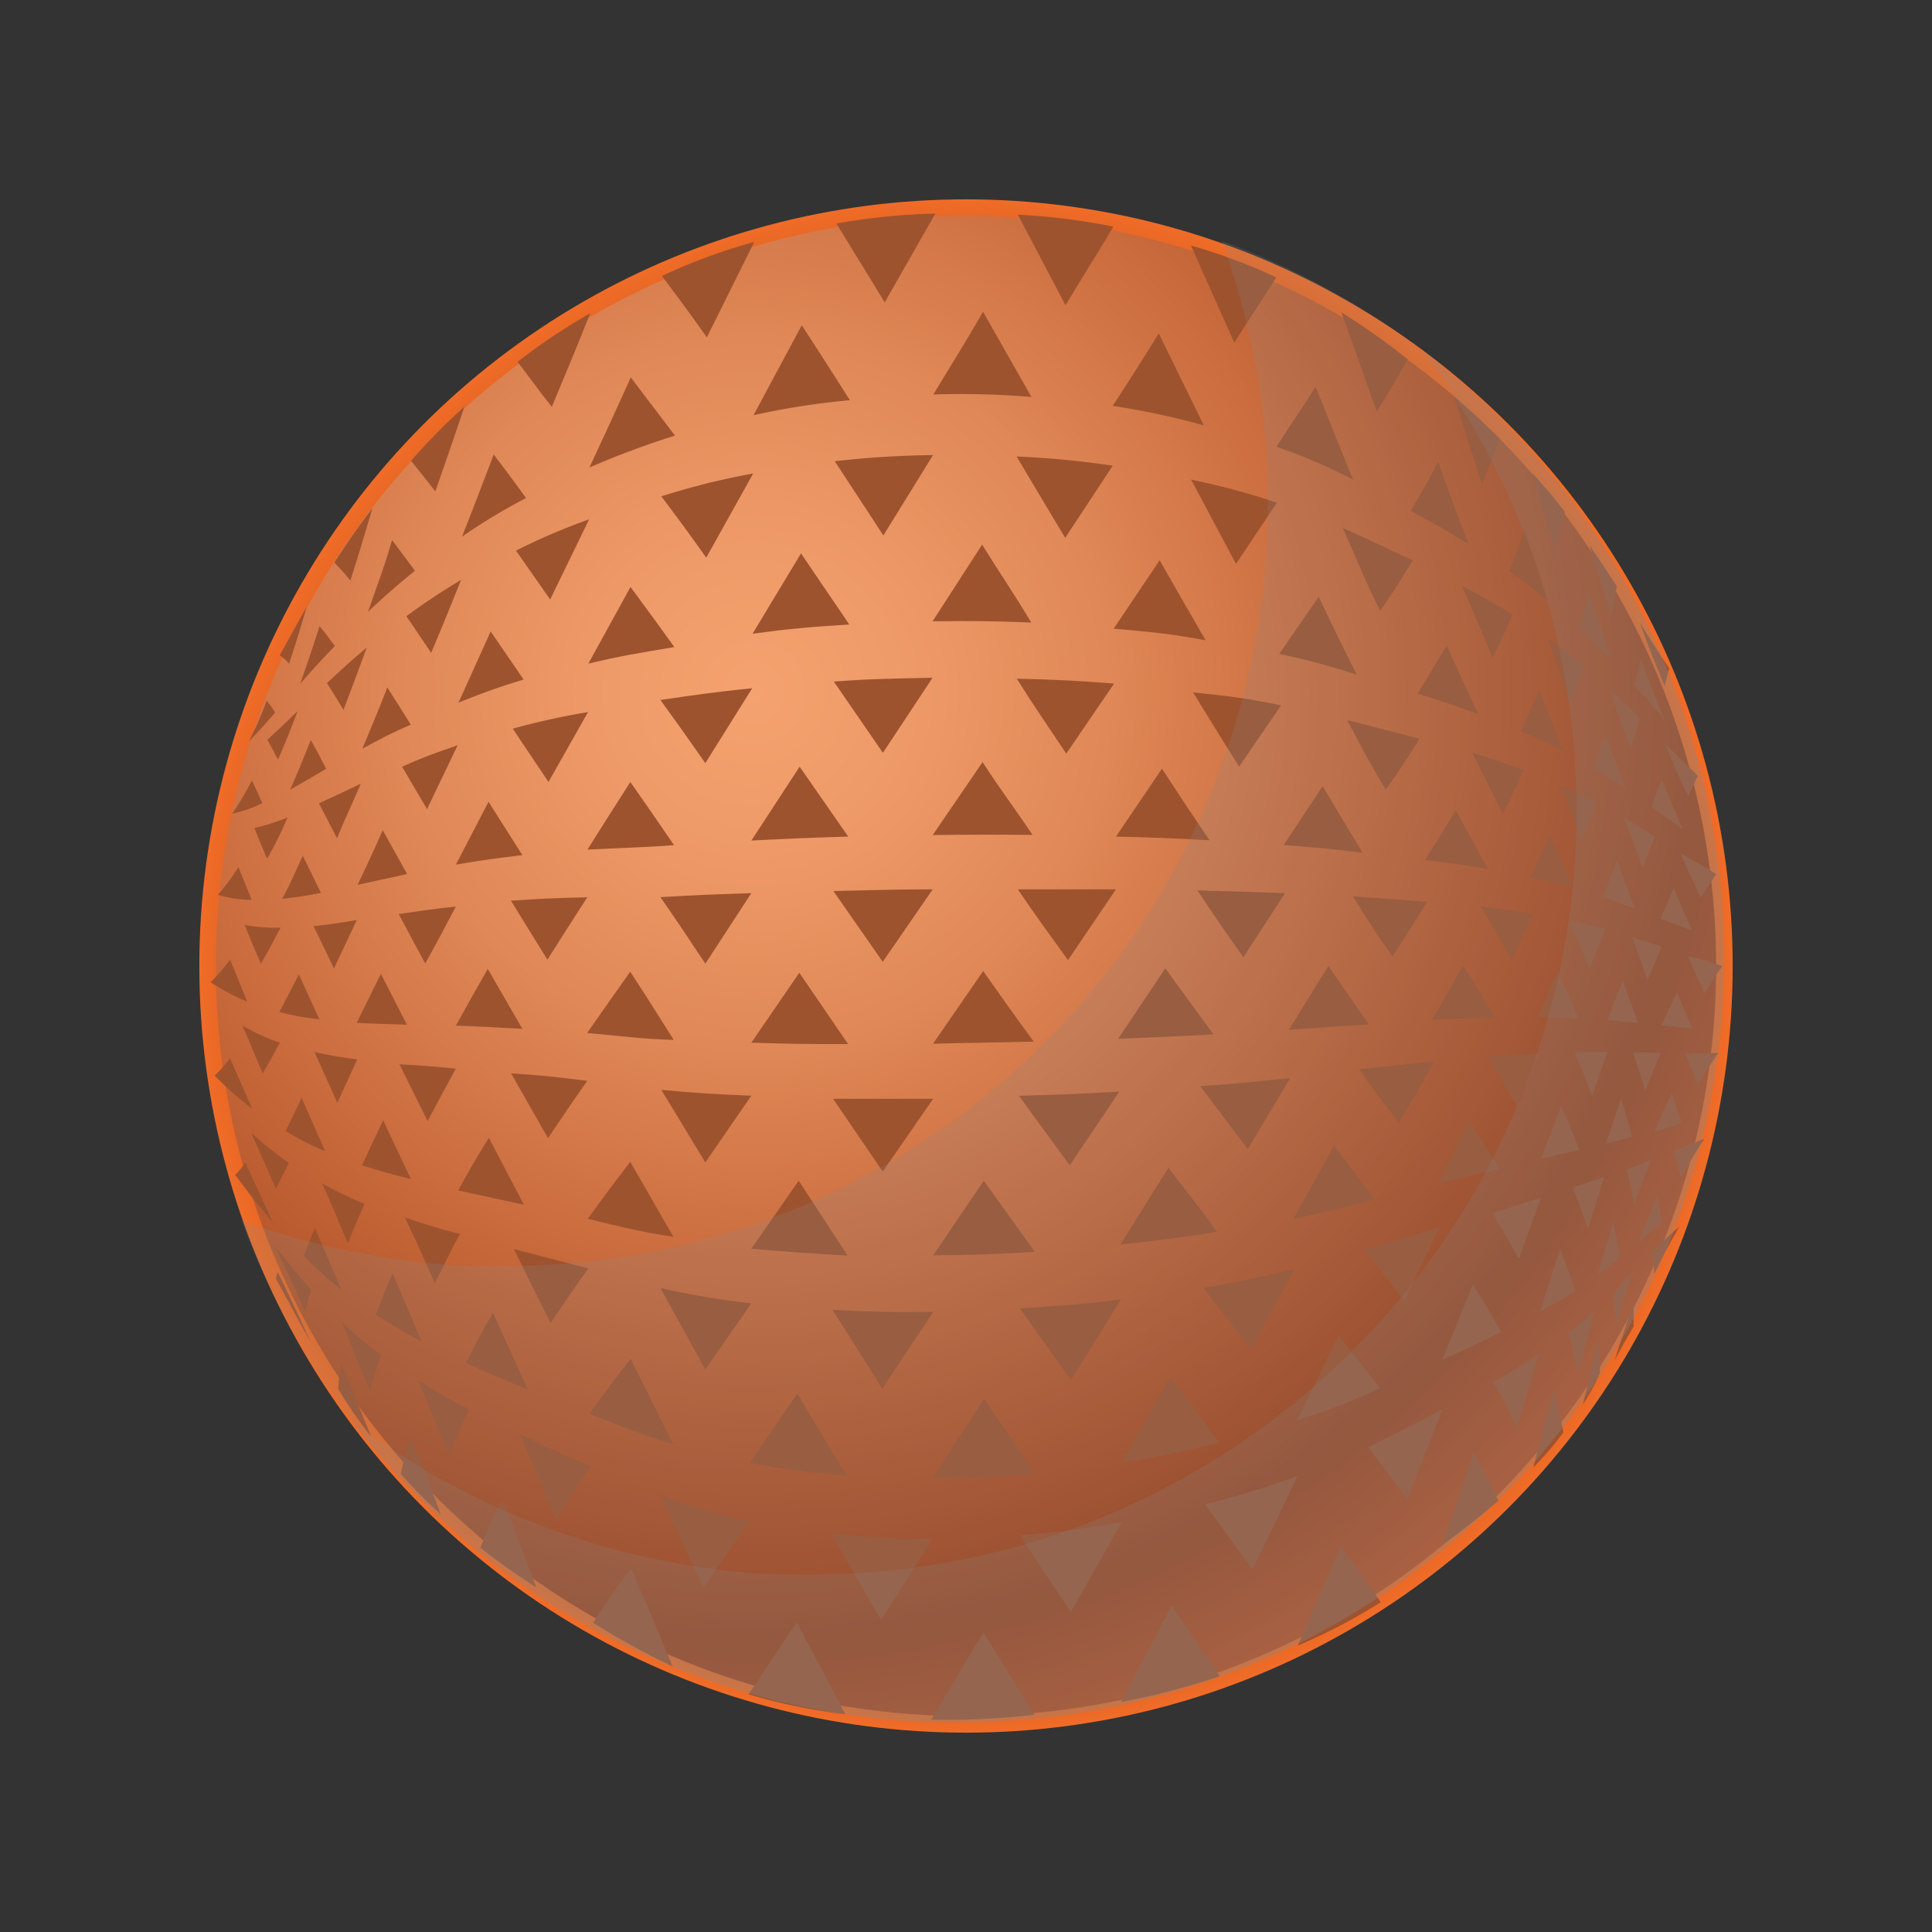 <svg class="S" xmlns="http://www.w3.org/2000/svg" xmlns:xlink="http://www.w3.org/1999/xlink" viewBox="0 0 126 126"><rect x="0" y="0" width="126" height="126" fill="#333333" stroke="none"/><defs><radialGradient id="radial-gradient" cx="63" cy="63" r="50" gradientUnits="userSpaceOnUse"><stop offset="0" stop-color="#f4a26f"/><stop offset="0.13" stop-color="#ef9b69"/><stop offset="0.32" stop-color="#e08857"/><stop offset="0.54" stop-color="#c8693b"/><stop offset="0.74" stop-color="#ad451a"/><stop offset="0.96" stop-color="#e56525"/><stop offset="1" stop-color="#f06c27"/></radialGradient><radialGradient id="radial-gradient-2" cx="49.12" cy="1250.81" r="72.43" gradientTransform="matrix(1, 0, 0, -1, 0, 1296)" gradientUnits="userSpaceOnUse"><stop offset="0" stop-color="#f4a26f"/><stop offset="0.13" stop-color="#ef9b69"/><stop offset="0.32" stop-color="#e08857"/><stop offset="0.54" stop-color="#c8693b"/><stop offset="0.86" stop-color="#9c3e17"/><stop offset="1" stop-color="#bf4c1c"/></radialGradient><filter id="luminosity-noclip" x="23.36" y="-8839" width="80.05" height="32766" filterUnits="userSpaceOnUse" color-interpolation-filters="sRGB"><feFlood flood-color="#fff" result="bg"/><feBlend in="SourceGraphic" in2="bg"/></filter><mask id="mask" x="23.36" y="-8839" width="80.05" height="32766" maskUnits="userSpaceOnUse"><g style="filter:url(#luminosity-noclip)"/></mask><linearGradient id="linear-gradient" x1="63.38" y1="-6.04" x2="63.38" y2="74.86" gradientUnits="userSpaceOnUse"><stop offset="0" stop-color="#fff" stop-opacity="0.4"/><stop offset="0.01" stop-color="#fff" stop-opacity="0.39"/><stop offset="0.32" stop-color="#fff" stop-opacity="0.22"/><stop offset="0.6" stop-color="#fff" stop-opacity="0.1"/><stop offset="0.84" stop-color="#fff" stop-opacity="0.03"/><stop offset="1" stop-color="#fff" stop-opacity="0"/></linearGradient></defs><g style="isolation:isolate"><g id="design"><g id="Layer_4" data-name="Layer 4"><circle cx="63" cy="63" r="50" style="fill:url(#radial-gradient)"/><circle cx="63" cy="63" r="48.92" style="fill:url(#radial-gradient-2)"/><path d="M16.25,48.33a24.55,24.55,0,0,0,1.14-2.63,5.15,5.15,0,0,1,.55.77C17.23,47.3,16.88,47.68,16.25,48.33Z" style="fill:#9e532f"/><path d="M20,39.58c-.46,1.59-.69,2.32-1.15,3.71a2.48,2.48,0,0,0-.61-.55C18.91,41.54,19.25,40.9,20,39.58Z" style="fill:#9e532f"/><path d="M19.58,44.59c.49-1.4.75-2.16,1.26-3.76.36.44.56.7,1,1.3C20.84,43.16,20.4,43.66,19.58,44.59Z" style="fill:#9e532f"/><path d="M24.29,33.14c-.59,2-.87,2.93-1.44,4.73a13,13,0,0,0-1.05-1.18C22.71,35.3,23.2,34.58,24.29,33.14Z" style="fill:#9e532f"/><path d="M24,39.9c.61-1.78,1-2.71,1.57-4.68l1.49,2C25.76,38.28,25.15,38.82,24,39.9Z" style="fill:#9e532f"/><path d="M30.29,26.52c-.78,2.31-1.16,3.42-1.9,5.53-.66-.86-1-1.26-1.58-2A40.43,40.43,0,0,1,30.29,26.52Z" style="fill:#9e532f"/><path d="M30.13,35c.81-2.06,1.22-3.13,2.07-5.36.8,1.06,1.23,1.63,2.11,2.84A38.63,38.63,0,0,0,30.13,35Z" style="fill:#9e532f"/><path d="M38.49,20.43c-1,2.54-1.53,3.75-2.5,6.1-1-1.24-1.38-1.83-2.24-2.93A40.34,40.34,0,0,1,38.49,20.43Z" style="fill:#9e532f"/><path d="M38.44,30.49c1.05-2.26,1.59-3.42,2.7-5.88,1.11,1.48,1.7,2.23,2.88,3.8A56.86,56.86,0,0,0,38.44,30.49Z" style="fill:#9e532f"/><path d="M49.19,15.78,46.1,22c-1.19-1.67-1.79-2.48-2.93-4A36.79,36.79,0,0,1,49.19,15.78Z" style="fill:#9e532f"/><path d="M49.14,27.08l3.15-5.87c1.24,1.91,1.86,2.88,3.14,4.89A49.27,49.27,0,0,0,49.14,27.08Z" style="fill:#9e532f"/><path d="M61,13.93,57.7,19.72l-3.15-5.14A41.57,41.57,0,0,1,61,13.93Z" style="fill:#9e532f"/><path d="M60.87,25.73c1.29-2.15,2-3.24,3.24-5.4l3.16,5.56A54.71,54.71,0,0,0,60.87,25.73Z" style="fill:#9e532f"/><path d="M72.61,14.78c-1.24,2.08-1.87,3.06-3.12,5.13L66.38,14A42.19,42.19,0,0,1,72.61,14.78Z" style="fill:#9e532f"/><path d="M72.57,26.47c1.23-1.9,1.84-2.85,3-4.73l2.94,6A51,51,0,0,0,72.57,26.47Z" style="fill:#9e532f"/><path d="M83.23,18.09c-1.07,1.71-1.64,2.53-2.73,4.26-1.11-2.48-1.68-3.75-2.83-6.34A37.23,37.23,0,0,1,83.23,18.09Z" style="fill:#9e532f"/><path d="M83.25,29.14c1-1.57,1.56-2.35,2.55-3.91l2.44,6.05A34.38,34.38,0,0,0,83.25,29.14Z" style="fill:#9e532f"/><path d="M91.8,23.43c-.75,1.35-1.15,2-2,3.41-.91-2.47-1.34-3.8-2.32-6.47A45.21,45.21,0,0,1,91.8,23.43Z" style="fill:#9e532f"/><path d="M92,33.32c.78-1.3,1.14-1.95,1.8-3.21.79,2.27,1.19,3.34,2,5.39C94.43,34.65,93.68,34.22,92,33.32Z" style="fill:#9e532f"/><path d="M97.81,28.61c-.42,1.16-.65,1.76-1.16,2.93-.71-2.15-1.08-3.29-1.81-5.67C96.15,27,96.73,27.55,97.81,28.61Z" style="fill:#9e532f"/><path d="M98.43,37.25c.46-1.13.67-1.69,1-2.77.63,2,1,2.93,1.56,4.77A31.67,31.67,0,0,0,98.43,37.25Z" style="fill:#9e532f"/><path d="M102.06,33.39c-.21,1-.34,1.46-.63,2.47-.59-2-.9-2.94-1.5-5C100.85,31.86,101.27,32.36,102.06,33.39Z" style="fill:#9e532f"/><path d="M103,40.93c.27-1,.39-1.4.6-2.3.57,1.8.85,2.65,1.41,4.29C104.19,42.12,103.8,41.73,103,40.93Z" style="fill:#9e532f"/><path d="M105.44,38.23c-.11.72-.18,1.1-.35,1.88-.56-1.73-.86-2.64-1.42-4.54C104.39,36.63,104.74,37.15,105.44,38.23Z" style="fill:#9e532f"/><path d="M106.59,44.69c.2-.73.27-1.07.42-1.73.6,1.63.9,2.42,1.52,3.91Z" style="fill:#9e532f"/><path d="M108.86,43.59c-.1.4-.16.62-.3,1.14-.66-1.57-1-2.41-1.62-4.13C107.68,41.76,108,42.31,108.86,43.59Z" style="fill:#9e532f"/><path d="M15.14,53.07a19.2,19.2,0,0,0,1.29-2.18l.68,1.49A8.7,8.7,0,0,1,15.14,53.07Z" style="fill:#9e532f"/><path d="M19.41,46.38c-.51,1.35-.76,1.95-1.28,3.16-.31-.59-.44-.85-.69-1.3C18.18,47.57,18.57,47.2,19.41,46.38Z" style="fill:#9e532f"/><path d="M18.92,51.5c.54-1.21.8-1.86,1.35-3.24.38.69.6,1.07,1,1.88C20.28,50.73,19.81,51,18.92,51.5Z" style="fill:#9e532f"/><path d="M23.92,42.23c-.63,1.71-.93,2.52-1.52,4.07-.47-.78-.68-1.13-1.08-1.75C22.28,43.66,22.78,43.18,23.92,42.23Z" style="fill:#9e532f"/><path d="M23.63,48.83c.63-1.54,1-2.36,1.63-4,.58.91.88,1.39,1.53,2.43C25.42,47.85,24.84,48.18,23.63,48.83Z" style="fill:#9e532f"/><path d="M30.07,37.82c-.8,2-1.19,2.94-1.95,4.76-.68-1-1-1.5-1.62-2.39A42.47,42.47,0,0,1,30.07,37.82Z" style="fill:#9e532f"/><path d="M29.9,45.83,32,41.18l2.15,3.14A43.1,43.1,0,0,0,29.9,45.83Z" style="fill:#9e532f"/><path d="M38.42,33.87,35.88,39.1l-2.23-3.19A41,41,0,0,1,38.42,33.87Z" style="fill:#9e532f"/><path d="M38.37,43.28l2.75-5c1.14,1.55,1.7,2.3,2.86,3.92C41.66,42.59,40.5,42.77,38.37,43.28Z" style="fill:#9e532f"/><path d="M49.12,30.88l-3.06,5.49c-1.19-1.67-1.78-2.47-2.93-4A47.16,47.16,0,0,1,49.12,30.88Z" style="fill:#9e532f"/><path d="M49.08,41.33l3.16-5.24,3.15,4.64C52.79,40.89,51.53,41,49.08,41.33Z" style="fill:#9e532f"/><path d="M60.85,29.68l-3.24,5.24-3.17-4.84A62.48,62.48,0,0,1,60.85,29.68Z" style="fill:#9e532f"/><path d="M60.82,40.52l3.23-5c1.28,2.05,2,3.07,3.21,5.08C64.7,40.5,63.4,40.49,60.82,40.52Z" style="fill:#9e532f"/><path d="M72.57,30.37l-3.1,4.71c-1.26-2.1-1.9-3.17-3.17-5.31A59.91,59.91,0,0,1,72.57,30.37Z" style="fill:#9e532f"/><path d="M72.63,41l3-4.46c1.22,2.14,1.82,3.18,3,5.22C76.33,41.33,75.11,41.22,72.63,41Z" style="fill:#9e532f"/><path d="M83.28,32.78l-2.67,4-2.93-5.5A48.62,48.62,0,0,1,83.28,32.78Z" style="fill:#9e532f"/><path d="M83.43,42.65,86,38.92C87,41,87.5,42.05,88.49,44A46.66,46.66,0,0,0,83.43,42.65Z" style="fill:#9e532f"/><path d="M92.13,36.55c-.79,1.29-1.21,2-2.12,3.28-1-2-1.44-3.14-2.43-5.39C89.5,35.29,90.4,35.75,92.13,36.55Z" style="fill:#9e532f"/><path d="M92.45,45.24c.81-1.28,1.2-2,1.9-3.14.85,1.88,1.27,2.77,2.06,4.48C95,46.05,94.21,45.78,92.45,45.24Z" style="fill:#9e532f"/><path d="M98.64,40.07c-.47,1.12-.74,1.69-1.3,2.83-.75-1.79-1.13-2.73-2-4.69C96.85,39,97.47,39.37,98.64,40.07Z" style="fill:#9e532f"/><path d="M99.2,47.69c.5-1.11.74-1.65,1.17-2.71.65,1.67,1,2.46,1.57,4A29.57,29.57,0,0,0,99.2,47.69Z" style="fill:#9e532f"/><path d="M103.23,43.41c-.28,1-.44,1.42-.79,2.4-.58-1.61-.89-2.45-1.51-4.2C101.92,42.31,102.37,42.69,103.23,43.41Z" style="fill:#9e532f"/><path d="M103.92,50.13c.33-1,.48-1.4.76-2.28.55,1.51.82,2.23,1.33,3.62A21.26,21.26,0,0,0,103.92,50.13Z" style="fill:#9e532f"/><path d="M106.93,46.83c-.21.73-.33,1.12-.58,2-.54-1.46-.81-2.21-1.36-3.79C105.78,45.69,106.16,46.06,106.93,46.83Z" style="fill:#9e532f"/><path d="M107.71,52.62l.66-1.82c.55,1.37.82,2,1.38,3.27Z" style="fill:#9e532f"/><path d="M110.73,50.6c-.24.48-.37.76-.65,1.33-.59-1.31-.9-2-1.48-3.43C109.41,49.31,109.83,49.73,110.73,50.6Z" style="fill:#9e532f"/><path d="M14.21,58.36a14.85,14.85,0,0,0,1.34-1.81c.33.8.49,1.23.87,2.14A7.94,7.94,0,0,1,14.21,58.36Z" style="fill:#9e532f"/><path d="M18.75,53.32A23.9,23.9,0,0,1,17.42,56c-.36-.83-.53-1.22-.83-2A14.83,14.83,0,0,0,18.75,53.32Z" style="fill:#9e532f"/><path d="M18.39,58.62c.58-1,.8-1.64,1.36-2.81l1.18,2.42C20.09,58.4,19.24,58.53,18.39,58.62Z" style="fill:#9e532f"/><path d="M23.53,51.11c-.64,1.5-1,2.2-1.55,3.56L20.8,52.39C21.82,51.93,22.35,51.67,23.53,51.11Z" style="fill:#9e532f"/><path d="M23.32,57.71c.63-1.36,1-2.08,1.64-3.57L26.55,57Z" style="fill:#9e532f"/><path d="M29.85,48.6l-2,4.17L26.22,50C27.54,49.41,28.26,49.15,29.85,48.6Z" style="fill:#9e532f"/><path d="M29.73,56.39l2.13-4.1,2.21,3.48C32.18,56,31.32,56.11,29.73,56.39Z" style="fill:#9e532f"/><path d="M38.35,46.44,35.77,51l-2.33-3.48A48.83,48.83,0,0,1,38.35,46.44Z" style="fill:#9e532f"/><path d="M38.31,55.41c1.08-1.72,1.64-2.6,2.8-4.41,1.16,1.65,1.7,2.44,2.85,4.12C41.66,55.29,40.5,55.29,38.31,55.41Z" style="fill:#9e532f"/><path d="M49.06,44.88,46,49.77c-1.18-1.69-1.77-2.52-2.93-4.12C45.39,45.31,46.6,45.14,49.06,44.88Z" style="fill:#9e532f"/><path d="M49,54.82,52.15,50l3.17,4.56C52.76,54.64,51.48,54.69,49,54.82Z" style="fill:#9e532f"/><path d="M60.82,44.2l-3.24,4.9-3.2-4.65C56.93,44.26,58.23,44.26,60.82,44.2Z" style="fill:#9e532f"/><path d="M60.83,54.46l3.25-4.76c1.3,2,2,2.87,3.26,4.75C64.74,54.43,63.43,54.43,60.83,54.46Z" style="fill:#9e532f"/><path d="M72.66,44.58l-3.12,4.57c-1.3-1.95-2-2.93-3.23-4.89C68.87,44.32,70.16,44.39,72.66,44.58Z" style="fill:#9e532f"/><path d="M72.78,54.56l3-4.43C77,52,77.66,53,78.88,54.8,76.51,54.67,75.28,54.62,72.78,54.56Z" style="fill:#9e532f"/><path d="M83.55,46l-2.74,4c-1.18-1.88-1.78-2.86-3-4.84C80.19,45.39,81.34,45.55,83.55,46Z" style="fill:#9e532f"/><path d="M83.72,55.11l2.54-3.84c1.06,1.8,1.59,2.67,2.6,4.34C87,55.38,85.92,55.28,83.72,55.11Z" style="fill:#9e532f"/><path d="M92.58,48.18c-.82,1.29-1.26,2-2.2,3.31-1.06-1.71-1.51-2.64-2.52-4.53Z" style="fill:#9e532f"/><path d="M92.94,56.08c.84-1.34,1.23-1.95,2-3.24.88,1.6,1.3,2.36,2.1,3.84C95.55,56.42,94.75,56.31,92.94,56.08Z" style="fill:#9e532f"/><path d="M99.38,50.23c-.51,1.11-.78,1.67-1.37,2.85l-2-4C97.51,49.56,98.17,49.78,99.38,50.23Z" style="fill:#9e532f"/><path d="M99.83,57.22c.53-1.15.77-1.7,1.24-2.78.64,1.43,1,2.12,1.51,3.45C101.58,57.61,101,57.48,99.83,57.22Z" style="fill:#9e532f"/><path d="M104.1,52.34c-.35,1-.53,1.43-.91,2.43-.56-1.38-.86-2.09-1.46-3.58C102.77,51.65,103.23,51.87,104.1,52.34Z" style="fill:#9e532f"/><path d="M104.55,58.5c.37-1,.54-1.45.89-2.37l1.18,3.12C105.83,58.94,105.43,58.79,104.55,58.5Z" style="fill:#9e532f"/><path d="M107.91,54.57l-.78,2c-.48-1.24-.72-1.89-1.22-3.24C106.72,53.82,107.11,54.05,107.91,54.57Z" style="fill:#9e532f"/><path d="M108.3,59.92c.36-.82.52-1.22.86-2,.48,1.16.72,1.71,1.19,2.77Z" style="fill:#9e532f"/><path d="M111.92,57c-.37.57-.55.88-1,1.54-.52-1.1-.79-1.67-1.32-2.89C110.5,56.18,111,56.44,111.92,57Z" style="fill:#9e532f"/><path d="M13.74,64.06A13.66,13.66,0,0,0,15,62.59c.43,1,.65,1.59,1.13,2.74A13.78,13.78,0,0,1,13.74,64.06Z" style="fill:#9e532f"/><path d="M18.3,60.5c-.53,1-.78,1.48-1.29,2.35-.45-1.06-.66-1.56-1.06-2.53A11,11,0,0,0,18.3,60.5Z" style="fill:#9e532f"/><path d="M18.22,66c.48-.91.74-1.41,1.27-2.45l1.34,2.93A16.43,16.43,0,0,1,18.22,66Z" style="fill:#9e532f"/><path d="M23.27,60l-1.49,3.16L20.45,60.4C21.51,60.29,22.07,60.2,23.27,60Z" style="fill:#9e532f"/><path d="M23.26,66.71l1.58-3.2,1.7,3.32C25.11,66.77,24.48,66.77,23.26,66.71Z" style="fill:#9e532f"/><path d="M29.73,59.12c-.81,1.54-1.2,2.29-2,3.72L26,59.61C27.36,59.41,28.1,59.3,29.73,59.12Z" style="fill:#9e532f"/><path d="M29.73,66.89c.79-1.43,1.21-2.18,2.08-3.7l2.26,3.91C32.14,67,31.29,66.94,29.73,66.89Z" style="fill:#9e532f"/><path d="M38.3,58.52c-1.07,1.67-1.6,2.48-2.6,4.07l-2.38-3.85C35.17,58.62,36.15,58.56,38.3,58.52Z" style="fill:#9e532f"/><path d="M38.29,67.37c1.08-1.55,1.65-2.35,2.81-4,1.17,1.78,1.69,2.64,2.84,4.45C41.65,67.75,40.5,67.56,38.29,67.37Z" style="fill:#9e532f"/><path d="M49,58.25l-3,4.6c-1.18-1.78-1.76-2.65-2.93-4.34C45.39,58.37,46.56,58.33,49,58.25Z" style="fill:#9e532f"/><path d="M49,68l3.13-4.56,3.18,4.65C52.73,68.1,51.45,68.08,49,68Z" style="fill:#9e532f"/><path d="M60.83,58l-3.26,4.73-3.22-4.62C56.91,58.06,58.22,58,60.83,58Z" style="fill:#9e532f"/><path d="M60.85,68.07l3.27-4.74c1.32,1.85,1.95,2.78,3.3,4.6C64.8,68,63.48,68,60.85,68.07Z" style="fill:#9e532f"/><path d="M72.78,58l-3.13,4.62c-1.31-1.83-2-2.75-3.27-4.62Z" style="fill:#9e532f"/><path d="M72.92,67.75,76,63.15c1.27,1.76,1.9,2.62,3.14,4.31C76.7,67.59,75.48,67.65,72.92,67.75Z" style="fill:#9e532f"/><path d="M83.81,58.25l-2.72,4.18c-1.2-1.7-1.81-2.57-3-4.36C80.45,58.13,81.59,58.17,83.81,58.25Z" style="fill:#9e532f"/><path d="M84.06,67.16,86.63,63c1.1,1.59,1.62,2.35,2.65,3.81C87.33,66.93,86.28,67,84.06,67.16Z" style="fill:#9e532f"/><path d="M93.07,58.81c-.84,1.37-1.29,2.08-2.25,3.56-1.09-1.49-1.54-2.27-2.58-3.91Z" style="fill:#9e532f"/><path d="M93.41,66.51c.85-1.48,1.25-2.19,2-3.55.88,1.41,1.3,2.09,2.07,3.41C96,66.4,95.29,66.42,93.41,66.51Z" style="fill:#9e532f"/><path d="M100,59.6c-.54,1.17-.83,1.78-1.43,3-.74-1.35-1.13-2.05-2-3.49C98.09,59.31,98.75,59.41,100,59.6Z" style="fill:#9e532f"/><path d="M100.28,66.35c.55-1.26.8-1.85,1.29-3,.59,1.27.86,1.88,1.38,3.08C102,66.37,101.46,66.36,100.28,66.35Z" style="fill:#9e532f"/><path d="M104.66,60.6l-1,2.59c-.49-1.22-.77-1.85-1.34-3.14C103.34,60.26,103.79,60.37,104.66,60.6Z" style="fill:#9e532f"/><path d="M104.83,66.53c.4-1.06.6-1.58,1-2.57.42,1.14.61,1.69,1,2.75Z" style="fill:#9e532f"/><path d="M108.37,61.75c-.36.84-.55,1.27-.92,2.18-.39-1.09-.59-1.64-1-2.82Z" style="fill:#9e532f"/><path d="M108.37,66.88c.4-.91.61-1.35,1-2.18.39,1,.58,1.47,1,2.37Z" style="fill:#9e532f"/><path d="M112.33,63a19,19,0,0,0-1.16,1.78c-.43-.92-.65-1.41-1.08-2.43C111,62.56,111.36,62.7,112.33,63Z" style="fill:#9e532f"/><path d="M14,70.15a8.55,8.55,0,0,0,1-1.14l1.45,3.31A23.21,23.21,0,0,1,14,70.15Z" style="fill:#9e532f"/><path d="M18.25,68c-.47.88-.69,1.29-1.12,2-.56-1.3-.82-2-1.33-3.12A13.08,13.08,0,0,0,18.25,68Z" style="fill:#9e532f"/><path d="M18.62,73.76c.4-.79.6-1.23,1.05-2.16l1.54,3.48A17.52,17.52,0,0,1,18.62,73.76Z" style="fill:#9e532f"/><path d="M23.3,69.09,22,71.92l-1.49-3.31A27.6,27.6,0,0,0,23.3,69.09Z" style="fill:#9e532f"/><path d="M23.61,76c.51-1.11.78-1.7,1.38-2.93L26.8,76.9C25.42,76.55,24.84,76.39,23.61,76Z" style="fill:#9e532f"/><path d="M29.73,69.7c-.78,1.41-1.14,2.1-1.84,3.42l-1.84-3.71C27.39,69.48,28.12,69.53,29.73,69.7Z" style="fill:#9e532f"/><path d="M29.88,77.64c.73-1.34,1.12-2,2-3.44l2.29,4.37Z" style="fill:#9e532f"/><path d="M38.3,70.49c-1.07,1.52-1.58,2.28-2.56,3.74L33.33,70C35.16,70.12,36.15,70.22,38.3,70.49Z" style="fill:#9e532f"/><path d="M38.33,79.49c1.06-1.47,1.61-2.2,2.77-3.72,1.17,2,1.68,2.93,2.82,4.89C41.65,80.33,40.5,80,38.33,79.49Z" style="fill:#9e532f"/><path d="M49,71.46l-3,4.35-2.87-4.73C45.34,71.28,46.53,71.36,49,71.46Z" style="fill:#9e532f"/><path d="M49,81.44,52.09,77l3.19,4.89C52.69,81.73,51.41,81.65,49,81.44Z" style="fill:#9e532f"/><path d="M60.86,71.66l-3.29,4.75-3.24-4.75Z" style="fill:#9e532f"/><path d="M60.86,81.87,64.16,77c1.34,1.87,2,2.8,3.33,4.64C64.85,81.8,63.51,81.85,60.86,81.87Z" style="fill:#9e532f"/><path d="M73,71.19,69.77,76c-1.32-1.8-2-2.71-3.32-4.54C69.09,71.4,70.4,71.34,73,71.19Z" style="fill:#9e532f"/><path d="M73.07,81.16l3.13-5c1.28,1.7,2,2.53,3.16,4.17C76.92,80.73,75.65,80.89,73.07,81.16Z" style="fill:#9e532f"/><path d="M84.14,70.31l-2.76,4.63c-1.22-1.6-1.83-2.42-3.1-4.1C80.72,70.68,81.9,70.53,84.14,70.31Z" style="fill:#9e532f"/><path d="M84.36,79.49,87,74.71l2.67,3.52C87.7,78.73,86.62,79,84.36,79.49Z" style="fill:#9e532f"/><path d="M93.53,69.23c-.85,1.54-1.31,2.34-2.28,4-1.09-1.37-1.56-2-2.6-3.48C90.63,69.53,91.7,69.4,93.53,69.23Z" style="fill:#9e532f"/><path d="M93.81,77.16c.86-1.72,1.26-2.55,2-4.09.85,1.29,1.25,2,2,3.16Z" style="fill:#9e532f"/><path d="M100.36,68.72c-.55,1.3-.84,2-1.46,3.39-.69-1.24-1.07-1.88-1.86-3.18C98.54,68.81,99.2,68.77,100.36,68.72Z" style="fill:#9e532f"/><path d="M100.5,75.57l1.31-3.43c.52,1.17.76,1.74,1.18,2.85Z" style="fill:#9e532f"/><path d="M104.84,68.61c-.41,1.1-.62,1.68-1,2.88-.42-1.11-.65-1.68-1.16-2.86C103.6,68.61,104,68.61,104.84,68.61Z" style="fill:#9e532f"/><path d="M104.72,74.59c.42-1.23.63-1.81,1-2.93.32,1,.47,1.54.73,2.49Z" style="fill:#9e532f"/><path d="M108.3,68.67c-.41,1-.61,1.43-1,2.47-.3-1-.45-1.47-.8-2.51Z" style="fill:#9e532f"/><path d="M107.9,73.8c.44-1,.67-1.55,1.13-2.52.27.86.41,1.27.65,2Z" style="fill:#9e532f"/><path d="M112.08,68.66c-.56.79-.83,1.21-1.35,2.09-.31-.77-.48-1.18-.81-2.06A17.68,17.68,0,0,0,112.08,68.66Z" style="fill:#9e532f"/><path d="M15.34,76.63a5.08,5.08,0,0,0,.66-.81c.71,1.51,1.06,2.3,1.79,3.91C16.84,78.6,16.36,78,15.34,76.63Z" style="fill:#9e532f"/><path d="M18.84,75.84,18,77.53l-1.64-3.69A20.77,20.77,0,0,0,18.84,75.84Z" style="fill:#9e532f"/><path d="M19.82,81.92c.24-.68.39-1,.71-1.87.68,1.57,1,2.38,1.74,4.07A24.34,24.34,0,0,1,19.82,81.92Z" style="fill:#9e532f"/><path d="M23.78,78.51c-.48,1.08-.7,1.6-1.09,2.58-.69-1.61-1-2.39-1.68-3.91A24.27,24.27,0,0,0,23.78,78.51Z" style="fill:#9e532f"/><path d="M24.52,85.74c.38-1,.59-1.57,1.08-2.69.74,1.7,1.11,2.58,1.88,4.42A30.1,30.1,0,0,1,24.52,85.74Z" style="fill:#9e532f"/><path d="M30,80.47c-.72,1.31-1,2-1.65,3.19-.79-1.78-1.17-2.63-1.95-4.27A37.52,37.52,0,0,0,30,80.47Z" style="fill:#9e532f"/><path d="M30.4,88.89c.63-1.26,1-2,1.75-3.26.88,1.91,1.34,2.94,2.27,5C32.67,89.9,31.87,89.57,30.4,88.89Z" style="fill:#9e532f"/><path d="M38.36,82.73c-1,1.44-1.53,2.16-2.45,3.56-1-2-1.47-2.94-2.4-4.84Z" style="fill:#9e532f"/><path d="M38.45,92.21c1-1.41,1.54-2.14,2.67-3.58,1.14,2.19,1.65,3.3,2.78,5.56C41.65,93.49,40.5,93,38.45,92.21Z" style="fill:#9e532f"/><path d="M49,85l-3,4.31L43.07,84A50.7,50.7,0,0,0,49,85Z" style="fill:#9e532f"/><path d="M48.9,95.41,52,90.88l3.19,5.33A50,50,0,0,1,48.9,95.41Z" style="fill:#9e532f"/><path d="M60.86,85.56l-3.32,5L54.3,85.43C56.87,85.56,58.2,85.59,60.86,85.56Z" style="fill:#9e532f"/><path d="M60.83,96.4l3.35-5.17,3.34,4.89A65,65,0,0,1,60.83,96.4Z" style="fill:#9e532f"/><path d="M73.1,84.75,69.85,90l-3.34-4.67C69.17,85.18,70.5,85.06,73.1,84.75Z" style="fill:#9e532f"/><path d="M73.15,95.37l3.2-5.55,3.17,4.26C77.05,94.69,75.72,95,73.15,95.37Z" style="fill:#9e532f"/><path d="M84.43,82.77,81.59,88,78.49,84C81,83.55,82.17,83.3,84.43,82.77Z" style="fill:#9e532f"/><path d="M84.59,92.63c1.12-2.29,1.66-3.41,2.7-5.55L90,90.53A43.15,43.15,0,0,1,84.59,92.63Z" style="fill:#9e532f"/><path d="M93.89,80.05c-.86,1.81-1.32,2.75-2.3,4.78-1.06-1.31-1.54-2-2.59-3.32C91,80.89,92.08,80.56,93.89,80.05Z" style="fill:#9e532f"/><path d="M94.06,88.68l2-4.89c.8,1.26,1.18,1.87,1.84,3.08C96.58,87.53,95.83,87.88,94.06,88.68Z" style="fill:#9e532f"/><path d="M100.5,78.11l-1.45,4c-.63-1.19-1-1.8-1.72-3Z" style="fill:#9e532f"/><path d="M100.44,85.54c.54-1.73.81-2.54,1.31-4.09.44,1.13.62,1.68,1,2.74C101.91,84.7,101.47,85,100.44,85.54Z" style="fill:#9e532f"/><path d="M104.62,76.78c-.42,1.28-.63,2-1.07,3.37a23.61,23.61,0,0,0-1-2.71C103.52,77.16,103.9,77,104.62,76.78Z" style="fill:#9e532f"/><path d="M104.2,83.17c.42-1.47.64-2.17,1-3.49.22,1,.3,1.43.44,2.31C105.12,82.42,104.84,82.69,104.2,83.17Z" style="fill:#9e532f"/><path d="M107.69,75.63c-.45,1.11-.67,1.69-1.1,2.94-.18-.87-.27-1.33-.51-2.29Z" style="fill:#9e532f"/><path d="M106.88,81c.47-1.26.71-1.86,1.21-3,.15.74.21,1.1.33,1.73C107.75,80.25,107.45,80.47,106.88,81Z" style="fill:#9e532f"/><path d="M111.14,74.27c-.63,1-.92,1.46-1.5,2.52-.18-.63-.28-1-.5-1.73Z" style="fill:#9e532f"/><path d="M18,83.4a1.62,1.62,0,0,1,.12-.43c.85,1.76,1.28,2.67,2.14,4.54C19.38,86,19,85.21,18,83.4Z" style="fill:#9e532f"/><path d="M20.29,84.12c-.2.64-.27,1-.38,1.42-.79-1.77-1.19-2.63-2-4.3C18.9,82.5,19.36,83.07,20.29,84.12Z" style="fill:#9e532f"/><path d="M22.05,90.57A9.52,9.52,0,0,1,22.28,89c.76,1.83,1.14,2.78,1.95,4.73A29.51,29.51,0,0,1,22.05,90.57Z" style="fill:#9e532f"/><path d="M24.84,88.37c-.34,1-.48,1.48-.71,2.36C23.38,88.86,23,88,22.29,86.21A23.86,23.86,0,0,0,24.84,88.37Z" style="fill:#9e532f"/><path d="M26.14,96.12a21.06,21.06,0,0,1,.66-2.48c.76,2,1.14,3,1.95,5.12A28.28,28.28,0,0,1,26.14,96.12Z" style="fill:#9e532f"/><path d="M30.59,91.93c-.6,1.26-.88,1.86-1.35,3-.79-2.06-1.18-3-1.95-4.9C28.51,90.81,29.15,91.18,30.59,91.93Z" style="fill:#9e532f"/><path d="M31.33,100.94a34.34,34.34,0,0,1,1.44-3.15c.86,2.2,1.31,3.34,2.2,5.73A43.12,43.12,0,0,1,31.33,100.94Z" style="fill:#9e532f"/><path d="M38.54,95.63c-1,1.41-1.44,2.11-2.27,3.48-1-2.31-1.42-3.42-2.33-5.53C35.6,94.35,36.48,94.76,38.54,95.63Z" style="fill:#9e532f"/><path d="M38.68,105.83c.91-1.4,1.4-2.12,2.48-3.54,1.09,2.49,1.61,3.78,2.71,6.39A50.18,50.18,0,0,1,38.68,105.83Z" style="fill:#9e532f"/><path d="M48.88,99.2l-3,4.33c-1.16-2.44-1.73-3.64-2.82-6A33.61,33.61,0,0,0,48.88,99.2Z" style="fill:#9e532f"/><path d="M48.82,110.5c1.23-1.83,1.86-2.78,3.14-4.71l3.16,6A36.66,36.66,0,0,1,48.82,110.5Z" style="fill:#9e532f"/><path d="M60.82,100.35l-3.36,5.28L54.19,100A54.4,54.4,0,0,0,60.82,100.35Z" style="fill:#9e532f"/><path d="M60.73,112.15l3.4-5.69,3.32,5.37A48.63,48.63,0,0,1,60.73,112.15Z" style="fill:#9e532f"/><path d="M73.16,99.26l-3.32,5.87-3.33-5A62,62,0,0,0,73.16,99.26Z" style="fill:#9e532f"/><path d="M73.12,111l3.28-6.27c1.28,1.85,1.95,2.77,3.15,4.59A47.87,47.87,0,0,1,73.12,111Z" style="fill:#9e532f"/><path d="M84.61,96.27c-1.13,2.38-1.71,3.61-2.93,6.1-1.21-1.68-1.83-2.54-3.09-4.27A52.84,52.84,0,0,0,84.61,96.27Z" style="fill:#9e532f"/><path d="M84.64,107.32c1.16-2.67,1.73-4,2.79-6.51,1.09,1.5,1.62,2.23,2.62,3.68A36.61,36.61,0,0,1,84.64,107.32Z" style="fill:#9e532f"/><path d="M94.09,91.89l-2.31,5.88c-1-1.34-1.5-2-2.55-3.39C91.28,93.37,92.35,92.8,94.09,91.89Z" style="fill:#9e532f"/><path d="M94.08,100.74l2-6a33.08,33.08,0,0,1,1.64,3.12A45.56,45.56,0,0,1,94.08,100.74Z" style="fill:#9e532f"/><path d="M100.36,88.29l-1.45,4.85a30.61,30.61,0,0,0-1.52-3C98.77,89.33,99.35,89,100.36,88.29Z" style="fill:#9e532f"/><path d="M100,95.7c.54-2.12.8-3.12,1.3-5a25.07,25.07,0,0,1,.66,2.72A20.31,20.31,0,0,1,100,95.7Z" style="fill:#9e532f"/><path d="M104,85.5c-.42,1.55-.64,2.36-1.08,4.09a26.26,26.26,0,0,0-.65-2.65A21.64,21.64,0,0,0,104,85.5Z" style="fill:#9e532f"/><path d="M103.23,91.61c.43-1.8.63-2.64,1-4.25a20.07,20.07,0,0,1,.11,2.19C104,90.37,103.74,90.77,103.23,91.61Z" style="fill:#9e532f"/><path d="M106.52,82.93c-.47,1.33-.69,2-1.14,3.51a14.74,14.74,0,0,0-.19-2.11C105.73,83.78,106,83.51,106.52,82.93Z" style="fill:#9e532f"/><path d="M105.3,88.73c.48-1.54.72-2.28,1.24-3.67V86.5C106,87.43,105.75,87.87,105.3,88.73Z" style="fill:#9e532f"/><path d="M109.52,80c-.68,1.16-1,1.78-1.62,3.07-.05-.49-.08-.77-.15-1.4C108.37,81,108.7,80.71,109.52,80Z" style="fill:#9e532f"/><g style="mask:url(#mask)"><path d="M63.38,17.65c-22.1,0-40,15.73-40,35.13v0a8.67,8.67,0,0,0,4.49,7.3,69.48,69.48,0,0,0,35.53,9.55,69.49,69.49,0,0,0,35.54-9.55,8.67,8.67,0,0,0,4.49-7.3v0C103.41,33.38,85.49,17.65,63.38,17.65Z" style="fill:url(#linear-gradient)"/></g><path d="M112.43,62.5a49.58,49.58,0,0,1-.44,6.61q-.06.52-.15,1a49.28,49.28,0,0,1-7.46,19.52l-.65,1a50.25,50.25,0,0,1-17,15.47h0c-.48.27-1,.53-1.46.79a49.71,49.71,0,0,1-22.66,5.43c-.69,0-1.36,0-2,0a46.08,46.08,0,0,1-5-.45h0A49.54,49.54,0,0,1,30.3,100.45c-.53-.44-1-.89-1.55-1.37a49.11,49.11,0,0,1-5.89-6.5c-.27-.35-.53-.7-.77-1.06a49.22,49.22,0,0,1-6.33-11.93,48,48,0,0,0,10,2.51h0a44.1,44.1,0,0,0,5,.46c.68,0,1.35,0,2,0A49.67,49.67,0,0,0,55.5,77.18L57,76.39h0A50.25,50.25,0,0,0,74,60.92c.22-.32.44-.65.65-1A49.37,49.37,0,0,0,82.1,40.42c.06-.35.11-.69.15-1a50,50,0,0,0-2.57-23.71A49.86,49.86,0,0,1,112.43,62.5Z" style="fill:#878787;opacity:0.2;mix-blend-mode:multiply"/><path d="M112.43,62.5a49.58,49.58,0,0,1-.44,6.61q-.06.52-.15,1a49.28,49.28,0,0,1-7.46,19.52l-.65,1a50.25,50.25,0,0,1-17,15.47h0c-.48.27-1,.53-1.46.79a49.71,49.71,0,0,1-22.66,5.43c-.69,0-1.36,0-2,0a46.08,46.08,0,0,1-5-.45h0A49.54,49.54,0,0,1,30.3,100.45c-.53-.44-1-.89-1.55-1.37a48.71,48.71,0,0,1-5.87-6.47,49.53,49.53,0,0,0,23,9.62h0a43.92,43.92,0,0,0,5,.46c.68,0,1.36,0,2,0a49.83,49.83,0,0,0,22.66-5.42l1.47-.79h0A50.25,50.25,0,0,0,94.12,81l.65-1a49.28,49.28,0,0,0,7.46-19.52q.09-.52.15-1a49.8,49.8,0,0,0-9.69-36.71A49.73,49.73,0,0,1,112.43,62.5Z" style="fill:#878787;opacity:0.2;mix-blend-mode:multiply"/></g></g></g></svg>
